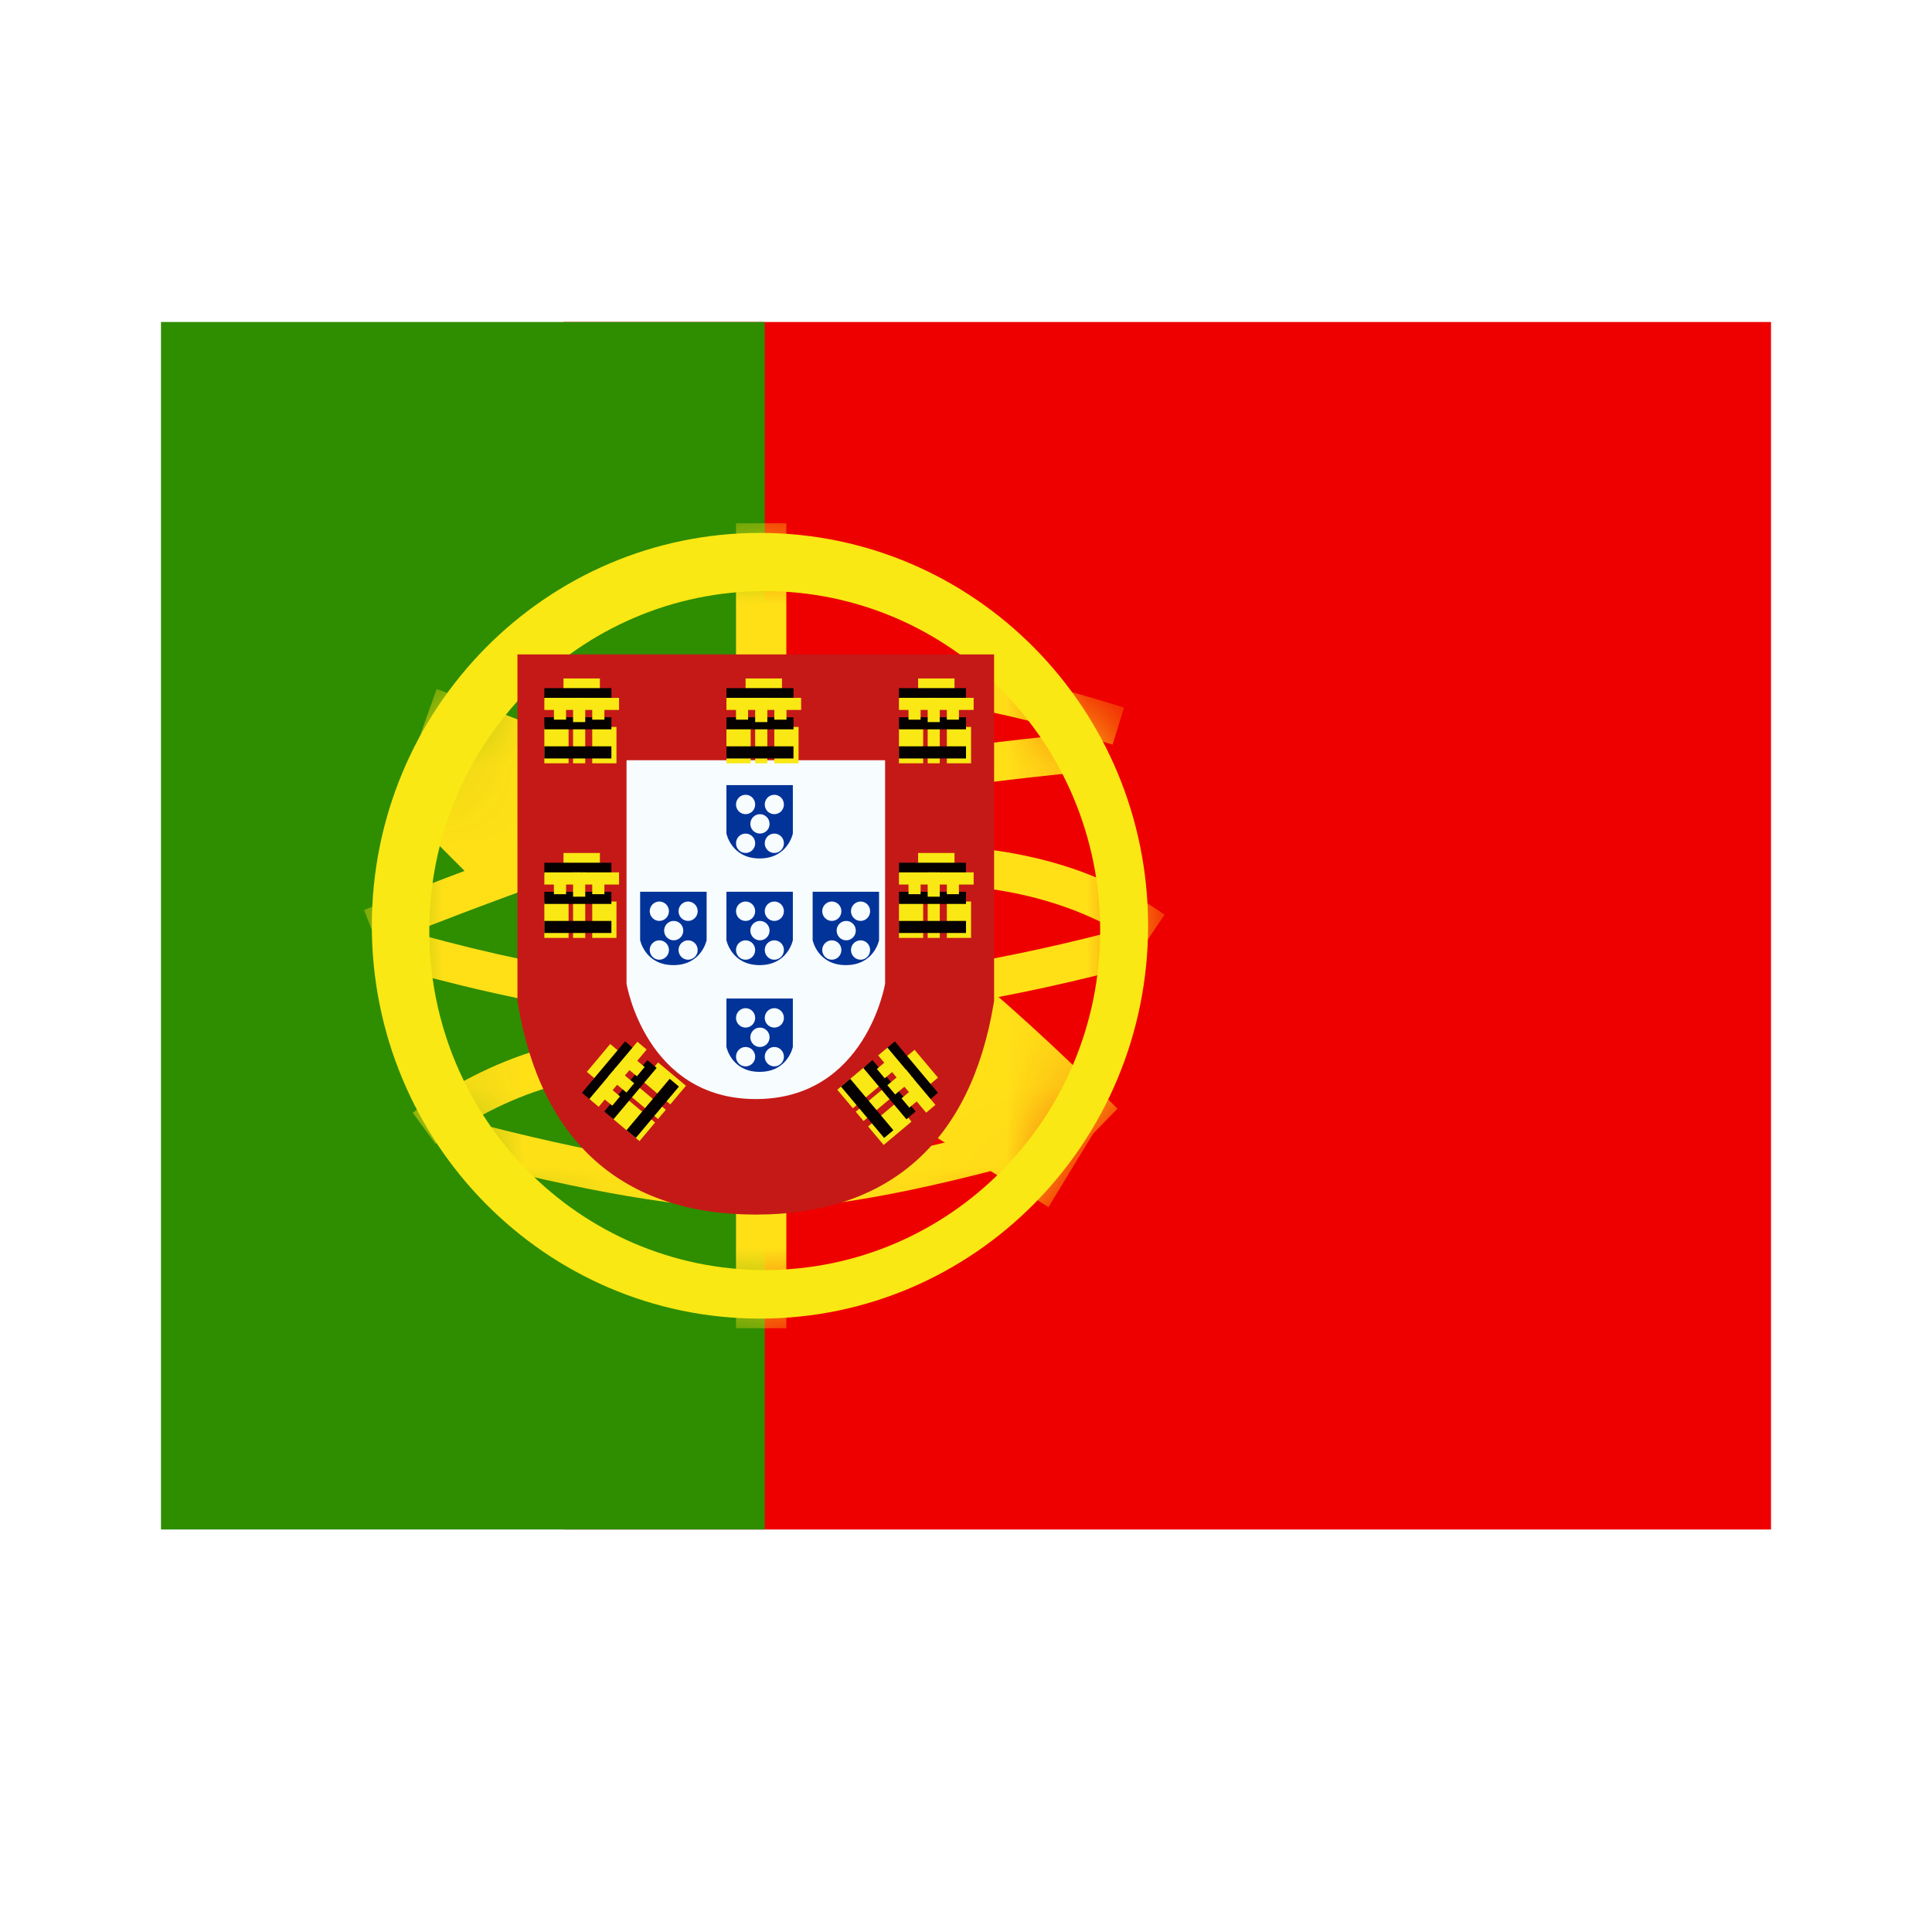 <svg width="24" height="24" viewBox="0 0 24 24" fill="none" xmlns="http://www.w3.org/2000/svg">
<rect width="24" height="24" fill="white"/>
<path fill-rule="evenodd" clip-rule="evenodd" d="M7 4H22V19H7V4Z" fill="#EF0000"/>
<path fill-rule="evenodd" clip-rule="evenodd" d="M2 4H9.5V19H2V4Z" fill="#2F8D00"/>
<mask id="mask0_270_60819" style="mask-type:luminance" maskUnits="userSpaceOnUse" x="4" y="6" width="11" height="11">
<path fill-rule="evenodd" clip-rule="evenodd" d="M9.44 16.38C6.778 16.38 4.619 14.195 4.619 11.5C4.619 8.805 6.778 6.62 9.44 6.62C12.103 6.62 14.262 8.805 14.262 11.5C14.262 14.195 12.103 16.38 9.44 16.38Z" fill="white"/>
</mask>
<g mask="url(#mask0_270_60819)">
<path fill-rule="evenodd" clip-rule="evenodd" d="M9.143 6.5H9.768V8.187H9.143V6.5Z" fill="#FFE017"/>
<path fill-rule="evenodd" clip-rule="evenodd" d="M9.143 14.934H9.768V16.5H9.143V14.934Z" fill="#FFE017"/>
<path d="M4.697 11.752L4.522 11.304C6.45 10.534 7.905 10.038 8.893 9.814C10.342 9.486 11.934 9.243 13.669 9.085L13.711 9.565C11.996 9.721 10.425 9.961 8.997 10.284C8.039 10.501 6.604 10.991 4.697 11.752Z" fill="#FFE017"/>
<path d="M13.963 8.79L13.821 9.25C12.364 8.79 11.177 8.592 10.264 8.653L10.233 8.173C11.213 8.107 12.454 8.314 13.963 8.79Z" fill="#FFE017"/>
<path d="M14.467 11.362L14.198 11.76C13.455 11.244 12.54 10.985 11.446 10.985V10.503C12.632 10.503 13.641 10.789 14.467 11.362Z" fill="#FFE017"/>
<path d="M14.064 11.507L14.187 11.972C12.585 12.406 11.082 12.652 9.676 12.71C8.26 12.768 6.61 12.521 4.724 11.971L4.856 11.508C6.696 12.045 8.297 12.285 9.656 12.229C11.025 12.172 12.495 11.932 14.064 11.507Z" fill="#FFE017"/>
<path d="M13.882 13.772L13.13 14.544C11.699 13.115 10.44 12.093 9.359 11.479C8.26 10.855 6.827 10.221 5.062 9.579L5.424 8.559C7.241 9.219 8.727 9.876 9.884 10.534C11.059 11.201 12.389 12.281 13.882 13.772Z" fill="#FFE017"/>
<path d="M5.411 14.21L5.127 13.823C5.166 13.793 5.237 13.743 5.335 13.68C5.497 13.575 5.676 13.47 5.869 13.372C6.4 13.102 6.933 12.934 7.442 12.919C7.467 12.918 7.492 12.918 7.516 12.918V13.399C7.496 13.399 7.476 13.4 7.456 13.4C7.028 13.414 6.557 13.562 6.082 13.803C5.905 13.893 5.74 13.989 5.592 14.085C5.541 14.119 5.495 14.15 5.456 14.177C5.433 14.193 5.418 14.204 5.411 14.21Z" fill="#FFE017"/>
<path d="M5.633 14.377L5.753 13.91C7.34 14.328 8.564 14.537 9.418 14.537C10.269 14.537 11.536 14.291 13.21 13.798L13.343 14.26C11.629 14.765 10.324 15.019 9.418 15.019C8.516 15.019 7.256 14.804 5.633 14.377Z" fill="#FFE017"/>
<path d="M5.014 10.059L5.768 9.289L6.873 10.398L6.119 11.168L5.014 10.059Z" fill="#FFE017"/>
<path d="M11.273 13.905L11.834 12.981L13.586 14.071L13.025 14.995L11.273 13.905Z" fill="#FFE017"/>
</g>
<path fill-rule="evenodd" clip-rule="evenodd" d="M4.619 11.5C4.619 14.195 6.778 16.38 9.44 16.38C12.103 16.38 14.262 14.195 14.262 11.5C14.262 8.805 12.103 6.62 9.44 6.62C6.778 6.62 4.619 8.805 4.619 11.5ZM13.667 11.56C13.667 13.889 11.801 15.777 9.5 15.777C7.199 15.777 5.333 13.889 5.333 11.56C5.333 9.231 7.199 7.343 9.5 7.343C11.801 7.343 13.667 9.231 13.667 11.56Z" fill="#F9E813"/>
<path d="M6.785 8.491V12.404C7.043 13.953 7.911 14.727 9.389 14.727C10.867 14.727 11.735 13.953 11.992 12.404V8.491H6.785Z" fill="white"/>
<path d="M6.428 8.129H12.349V12.434L12.344 12.464C12.058 14.184 11.044 15.088 9.389 15.088C7.733 15.088 6.719 14.184 6.433 12.464L6.428 12.434V8.129Z" fill="#C51918"/>
<path d="M7.783 9.444H10.995V12.22C10.995 12.22 10.757 13.653 9.389 13.653C8.021 13.653 7.783 12.22 7.783 12.22V9.444Z" fill="#F7FCFF"/>
<path fill-rule="evenodd" clip-rule="evenodd" d="M7 8.428H7.452V8.729H7V8.428Z" fill="#F9E813"/>
<path fill-rule="evenodd" clip-rule="evenodd" d="M6.762 8.548H7.595V8.699H6.762V8.548Z" fill="#060101"/>
<path fill-rule="evenodd" clip-rule="evenodd" d="M6.762 8.669H7.214V8.819H6.762V8.669Z" fill="#F9E813"/>
<path fill-rule="evenodd" clip-rule="evenodd" d="M7.238 8.669H7.69V8.819H7.238V8.669Z" fill="#F9E813"/>
<path fill-rule="evenodd" clip-rule="evenodd" d="M6.762 9.03H7.063V9.482H6.762V9.03Z" fill="#F9E813"/>
<path fill-rule="evenodd" clip-rule="evenodd" d="M7.357 9.03H7.658V9.482H7.357V9.03Z" fill="#F9E813"/>
<path fill-rule="evenodd" clip-rule="evenodd" d="M7.119 9.03H7.27V9.482H7.119V9.03Z" fill="#F9E813"/>
<path fill-rule="evenodd" clip-rule="evenodd" d="M6.762 8.91H7.595V9.06H6.762V8.91Z" fill="#060101"/>
<path fill-rule="evenodd" clip-rule="evenodd" d="M6.762 9.271H7.595V9.422H6.762V9.271Z" fill="#060101"/>
<path fill-rule="evenodd" clip-rule="evenodd" d="M6.881 8.789H7.032V8.94H6.881V8.789Z" fill="#F9E813"/>
<path fill-rule="evenodd" clip-rule="evenodd" d="M7.357 8.789H7.508V8.94H7.357V8.789Z" fill="#F9E813"/>
<path fill-rule="evenodd" clip-rule="evenodd" d="M7.119 8.669H7.27V8.97H7.119V8.669Z" fill="#F9E813"/>
<path fill-rule="evenodd" clip-rule="evenodd" d="M9.262 8.428H9.714V8.729H9.262V8.428Z" fill="#F9E813"/>
<path fill-rule="evenodd" clip-rule="evenodd" d="M9.024 8.548H9.857V8.699H9.024V8.548Z" fill="#060101"/>
<path fill-rule="evenodd" clip-rule="evenodd" d="M9.024 8.669H9.476V8.819H9.024V8.669Z" fill="#F9E813"/>
<path fill-rule="evenodd" clip-rule="evenodd" d="M9.5 8.669H9.952V8.819H9.5V8.669Z" fill="#F9E813"/>
<path fill-rule="evenodd" clip-rule="evenodd" d="M9.024 9.03H9.325V9.482H9.024V9.03Z" fill="#F9E813"/>
<path fill-rule="evenodd" clip-rule="evenodd" d="M9.619 9.03H9.92V9.482H9.619V9.03Z" fill="#F9E813"/>
<path fill-rule="evenodd" clip-rule="evenodd" d="M9.381 9.03H9.532V9.482H9.381V9.03Z" fill="#F9E813"/>
<path fill-rule="evenodd" clip-rule="evenodd" d="M9.024 8.91H9.857V9.06H9.024V8.91Z" fill="#060101"/>
<path fill-rule="evenodd" clip-rule="evenodd" d="M9.024 9.271H9.857V9.422H9.024V9.271Z" fill="#060101"/>
<path fill-rule="evenodd" clip-rule="evenodd" d="M9.143 8.789H9.293V8.94H9.143V8.789Z" fill="#F9E813"/>
<path fill-rule="evenodd" clip-rule="evenodd" d="M9.619 8.789H9.77V8.94H9.619V8.789Z" fill="#F9E813"/>
<path fill-rule="evenodd" clip-rule="evenodd" d="M9.381 8.669H9.532V8.97H9.381V8.669Z" fill="#F9E813"/>
<path fill-rule="evenodd" clip-rule="evenodd" d="M11.405 8.428H11.857V8.729H11.405V8.428Z" fill="#F9E813"/>
<path fill-rule="evenodd" clip-rule="evenodd" d="M11.167 8.548H12V8.699H11.167V8.548Z" fill="#060101"/>
<path fill-rule="evenodd" clip-rule="evenodd" d="M11.167 8.669H11.618V8.819H11.167V8.669Z" fill="#F9E813"/>
<path fill-rule="evenodd" clip-rule="evenodd" d="M11.643 8.669H12.095V8.819H11.643V8.669Z" fill="#F9E813"/>
<path fill-rule="evenodd" clip-rule="evenodd" d="M11.167 9.03H11.468V9.482H11.167V9.03Z" fill="#F9E813"/>
<path fill-rule="evenodd" clip-rule="evenodd" d="M11.762 9.03H12.063V9.482H11.762V9.03Z" fill="#F9E813"/>
<path fill-rule="evenodd" clip-rule="evenodd" d="M11.524 9.03H11.674V9.482H11.524V9.03Z" fill="#F9E813"/>
<path fill-rule="evenodd" clip-rule="evenodd" d="M11.167 8.91H12V9.06H11.167V8.91Z" fill="#060101"/>
<path fill-rule="evenodd" clip-rule="evenodd" d="M11.167 9.271H12V9.422H11.167V9.271Z" fill="#060101"/>
<path fill-rule="evenodd" clip-rule="evenodd" d="M11.286 8.789H11.436V8.94H11.286V8.789Z" fill="#F9E813"/>
<path fill-rule="evenodd" clip-rule="evenodd" d="M11.762 8.789H11.912V8.94H11.762V8.789Z" fill="#F9E813"/>
<path fill-rule="evenodd" clip-rule="evenodd" d="M11.524 8.669H11.674V8.97H11.524V8.669Z" fill="#F9E813"/>
<path fill-rule="evenodd" clip-rule="evenodd" d="M11.405 10.596H11.857V10.898H11.405V10.596Z" fill="#F9E813"/>
<path fill-rule="evenodd" clip-rule="evenodd" d="M11.167 10.717H12V10.867H11.167V10.717Z" fill="#060101"/>
<path fill-rule="evenodd" clip-rule="evenodd" d="M11.167 10.837H11.618V10.988H11.167V10.837Z" fill="#F9E813"/>
<path fill-rule="evenodd" clip-rule="evenodd" d="M11.643 10.837H12.095V10.988H11.643V10.837Z" fill="#F9E813"/>
<path fill-rule="evenodd" clip-rule="evenodd" d="M11.167 11.199H11.468V11.651H11.167V11.199Z" fill="#F9E813"/>
<path fill-rule="evenodd" clip-rule="evenodd" d="M11.762 11.199H12.063V11.651H11.762V11.199Z" fill="#F9E813"/>
<path fill-rule="evenodd" clip-rule="evenodd" d="M11.524 11.199H11.674V11.651H11.524V11.199Z" fill="#F9E813"/>
<path fill-rule="evenodd" clip-rule="evenodd" d="M11.167 11.078H12V11.229H11.167V11.078Z" fill="#060101"/>
<path fill-rule="evenodd" clip-rule="evenodd" d="M11.167 11.44H12V11.59H11.167V11.44Z" fill="#060101"/>
<path fill-rule="evenodd" clip-rule="evenodd" d="M11.286 10.958H11.436V11.108H11.286V10.958Z" fill="#F9E813"/>
<path fill-rule="evenodd" clip-rule="evenodd" d="M11.762 10.958H11.912V11.108H11.762V10.958Z" fill="#F9E813"/>
<path fill-rule="evenodd" clip-rule="evenodd" d="M11.524 10.837H11.674V11.139H11.524V10.837Z" fill="#F9E813"/>
<path fill-rule="evenodd" clip-rule="evenodd" d="M7 10.596H7.452V10.898H7V10.596Z" fill="#F9E813"/>
<path fill-rule="evenodd" clip-rule="evenodd" d="M6.762 10.717H7.595V10.867H6.762V10.717Z" fill="#060101"/>
<path fill-rule="evenodd" clip-rule="evenodd" d="M6.762 10.837H7.214V10.988H6.762V10.837Z" fill="#F9E813"/>
<path fill-rule="evenodd" clip-rule="evenodd" d="M7.238 10.837H7.69V10.988H7.238V10.837Z" fill="#F9E813"/>
<path fill-rule="evenodd" clip-rule="evenodd" d="M6.762 11.199H7.063V11.651H6.762V11.199Z" fill="#F9E813"/>
<path fill-rule="evenodd" clip-rule="evenodd" d="M7.357 11.199H7.658V11.651H7.357V11.199Z" fill="#F9E813"/>
<path fill-rule="evenodd" clip-rule="evenodd" d="M7.119 11.199H7.27V11.651H7.119V11.199Z" fill="#F9E813"/>
<path fill-rule="evenodd" clip-rule="evenodd" d="M6.762 11.078H7.595V11.229H6.762V11.078Z" fill="#060101"/>
<path fill-rule="evenodd" clip-rule="evenodd" d="M6.762 11.44H7.595V11.59H6.762V11.44Z" fill="#060101"/>
<path fill-rule="evenodd" clip-rule="evenodd" d="M6.881 10.958H7.032V11.108H6.881V10.958Z" fill="#F9E813"/>
<path fill-rule="evenodd" clip-rule="evenodd" d="M7.357 10.958H7.508V11.108H7.357V10.958Z" fill="#F9E813"/>
<path fill-rule="evenodd" clip-rule="evenodd" d="M7.119 10.837H7.27V11.139H7.119V10.837Z" fill="#F9E813"/>
<path fill-rule="evenodd" clip-rule="evenodd" d="M7.29 13.315L7.58 12.969L7.811 13.162L7.521 13.509L7.29 13.315Z" fill="#F9E813"/>
<path fill-rule="evenodd" clip-rule="evenodd" d="M7.229 13.575L7.765 12.936L7.88 13.033L7.344 13.672L7.229 13.575Z" fill="#060101"/>
<path fill-rule="evenodd" clip-rule="evenodd" d="M7.321 13.652L7.612 13.306L7.727 13.403L7.437 13.749L7.321 13.652Z" fill="#F9E813"/>
<path fill-rule="evenodd" clip-rule="evenodd" d="M7.627 13.287L7.918 12.941L8.033 13.038L7.743 13.384L7.627 13.287Z" fill="#F9E813"/>
<path fill-rule="evenodd" clip-rule="evenodd" d="M7.598 13.885L7.792 13.654L8.138 13.944L7.944 14.175L7.598 13.885Z" fill="#F9E813"/>
<path fill-rule="evenodd" clip-rule="evenodd" d="M7.981 13.429L8.175 13.198L8.521 13.488L8.327 13.719L7.981 13.429Z" fill="#F9E813"/>
<path fill-rule="evenodd" clip-rule="evenodd" d="M7.828 13.611L7.925 13.496L8.271 13.786L8.174 13.901L7.828 13.611Z" fill="#F9E813"/>
<path fill-rule="evenodd" clip-rule="evenodd" d="M7.506 13.807L8.042 13.169L8.157 13.266L7.621 13.904L7.506 13.807Z" fill="#060101"/>
<path fill-rule="evenodd" clip-rule="evenodd" d="M7.783 14.04L8.319 13.401L8.434 13.498L7.898 14.136L7.783 14.04Z" fill="#060101"/>
<path fill-rule="evenodd" clip-rule="evenodd" d="M7.49 13.639L7.587 13.523L7.702 13.62L7.606 13.735L7.49 13.639Z" fill="#F9E813"/>
<path fill-rule="evenodd" clip-rule="evenodd" d="M7.796 13.274L7.893 13.158L8.008 13.255L7.912 13.37L7.796 13.274Z" fill="#F9E813"/>
<path fill-rule="evenodd" clip-rule="evenodd" d="M7.551 13.379L7.648 13.263L7.878 13.457L7.782 13.572L7.551 13.379Z" fill="#F9E813"/>
<path fill-rule="evenodd" clip-rule="evenodd" d="M11.361 13.041L11.652 13.387L11.421 13.581L11.131 13.235L11.361 13.041Z" fill="#F9E813"/>
<path fill-rule="evenodd" clip-rule="evenodd" d="M11.116 12.936L11.652 13.575L11.537 13.672L11.001 13.033L11.116 12.936Z" fill="#060101"/>
<path fill-rule="evenodd" clip-rule="evenodd" d="M11.024 13.014L11.314 13.36L11.199 13.457L10.909 13.111L11.024 13.014Z" fill="#F9E813"/>
<path fill-rule="evenodd" clip-rule="evenodd" d="M11.33 13.379L11.62 13.725L11.505 13.822L11.215 13.476L11.33 13.379Z" fill="#F9E813"/>
<path fill-rule="evenodd" clip-rule="evenodd" d="M10.747 13.246L10.941 13.477L10.595 13.767L10.401 13.537L10.747 13.246Z" fill="#F9E813"/>
<path fill-rule="evenodd" clip-rule="evenodd" d="M11.13 13.702L11.323 13.933L10.977 14.223L10.784 13.993L11.13 13.702Z" fill="#F9E813"/>
<path fill-rule="evenodd" clip-rule="evenodd" d="M10.977 13.52L11.073 13.635L10.727 13.926L10.63 13.81L10.977 13.52Z" fill="#F9E813"/>
<path fill-rule="evenodd" clip-rule="evenodd" d="M10.839 13.169L11.375 13.807L11.26 13.904L10.724 13.266L10.839 13.169Z" fill="#060101"/>
<path fill-rule="evenodd" clip-rule="evenodd" d="M10.562 13.401L11.098 14.04L10.983 14.136L10.447 13.498L10.562 13.401Z" fill="#060101"/>
<path fill-rule="evenodd" clip-rule="evenodd" d="M11.008 13.182L11.105 13.298L10.99 13.395L10.893 13.279L11.008 13.182Z" fill="#F9E813"/>
<path fill-rule="evenodd" clip-rule="evenodd" d="M11.314 13.547L11.411 13.663L11.296 13.759L11.199 13.644L11.314 13.547Z" fill="#F9E813"/>
<path fill-rule="evenodd" clip-rule="evenodd" d="M11.254 13.287L11.35 13.403L11.12 13.596L11.023 13.481L11.254 13.287Z" fill="#F9E813"/>
<path fill-rule="evenodd" clip-rule="evenodd" d="M9.849 9.753H9.024V10.354C9.024 10.354 9.085 10.664 9.436 10.664C9.788 10.664 9.849 10.354 9.849 10.354V9.753ZM9.381 9.994C9.381 10.06 9.328 10.114 9.262 10.114C9.196 10.114 9.143 10.06 9.143 9.994C9.143 9.927 9.196 9.873 9.262 9.873C9.328 9.873 9.381 9.927 9.381 9.994ZM9.262 10.596C9.328 10.596 9.381 10.542 9.381 10.476C9.381 10.409 9.328 10.355 9.262 10.355C9.196 10.355 9.143 10.409 9.143 10.476C9.143 10.542 9.196 10.596 9.262 10.596ZM9.738 10.476C9.738 10.542 9.685 10.596 9.619 10.596C9.553 10.596 9.5 10.542 9.5 10.476C9.5 10.409 9.553 10.355 9.619 10.355C9.685 10.355 9.738 10.409 9.738 10.476ZM9.44 10.355C9.506 10.355 9.56 10.302 9.56 10.235C9.56 10.168 9.506 10.114 9.44 10.114C9.375 10.114 9.321 10.168 9.321 10.235C9.321 10.302 9.375 10.355 9.44 10.355ZM9.738 9.994C9.738 10.06 9.685 10.114 9.619 10.114C9.553 10.114 9.5 10.06 9.5 9.994C9.5 9.927 9.553 9.873 9.619 9.873C9.685 9.873 9.738 9.927 9.738 9.994Z" fill="#013399"/>
<path fill-rule="evenodd" clip-rule="evenodd" d="M9.849 11.078H9.024V11.679C9.024 11.679 9.085 11.989 9.436 11.989C9.788 11.989 9.849 11.679 9.849 11.679V11.078ZM9.381 11.319C9.381 11.386 9.328 11.44 9.262 11.44C9.196 11.44 9.143 11.386 9.143 11.319C9.143 11.253 9.196 11.199 9.262 11.199C9.328 11.199 9.381 11.253 9.381 11.319ZM9.262 11.922C9.328 11.922 9.381 11.868 9.381 11.801C9.381 11.735 9.328 11.681 9.262 11.681C9.196 11.681 9.143 11.735 9.143 11.801C9.143 11.868 9.196 11.922 9.262 11.922ZM9.738 11.801C9.738 11.868 9.685 11.922 9.619 11.922C9.553 11.922 9.5 11.868 9.5 11.801C9.5 11.735 9.553 11.681 9.619 11.681C9.685 11.681 9.738 11.735 9.738 11.801ZM9.44 11.681C9.506 11.681 9.56 11.627 9.56 11.56C9.56 11.494 9.506 11.44 9.44 11.44C9.375 11.44 9.321 11.494 9.321 11.56C9.321 11.627 9.375 11.681 9.44 11.681ZM9.738 11.319C9.738 11.386 9.685 11.44 9.619 11.44C9.553 11.44 9.5 11.386 9.5 11.319C9.5 11.253 9.553 11.199 9.619 11.199C9.685 11.199 9.738 11.253 9.738 11.319Z" fill="#013399"/>
<path fill-rule="evenodd" clip-rule="evenodd" d="M10.92 11.078H10.095V11.679C10.095 11.679 10.156 11.989 10.508 11.989C10.859 11.989 10.92 11.679 10.92 11.679V11.078ZM10.452 11.319C10.452 11.386 10.399 11.44 10.333 11.44C10.268 11.44 10.214 11.386 10.214 11.319C10.214 11.253 10.268 11.199 10.333 11.199C10.399 11.199 10.452 11.253 10.452 11.319ZM10.333 11.922C10.399 11.922 10.452 11.868 10.452 11.801C10.452 11.735 10.399 11.681 10.333 11.681C10.268 11.681 10.214 11.735 10.214 11.801C10.214 11.868 10.268 11.922 10.333 11.922ZM10.809 11.801C10.809 11.868 10.756 11.922 10.691 11.922C10.625 11.922 10.571 11.868 10.571 11.801C10.571 11.735 10.625 11.681 10.691 11.681C10.756 11.681 10.809 11.735 10.809 11.801ZM10.512 11.681C10.578 11.681 10.631 11.627 10.631 11.56C10.631 11.494 10.578 11.44 10.512 11.44C10.446 11.44 10.393 11.494 10.393 11.56C10.393 11.627 10.446 11.681 10.512 11.681ZM10.809 11.319C10.809 11.386 10.756 11.44 10.691 11.44C10.625 11.44 10.571 11.386 10.571 11.319C10.571 11.253 10.625 11.199 10.691 11.199C10.756 11.199 10.809 11.253 10.809 11.319Z" fill="#013399"/>
<path fill-rule="evenodd" clip-rule="evenodd" d="M8.778 11.078H7.952V11.679C7.952 11.679 8.014 11.989 8.365 11.989C8.716 11.989 8.778 11.679 8.778 11.679V11.078ZM8.31 11.319C8.31 11.386 8.256 11.44 8.19 11.44C8.125 11.44 8.071 11.386 8.071 11.319C8.071 11.253 8.125 11.199 8.19 11.199C8.256 11.199 8.31 11.253 8.31 11.319ZM8.19 11.922C8.256 11.922 8.31 11.868 8.31 11.801C8.31 11.735 8.256 11.681 8.19 11.681C8.125 11.681 8.071 11.735 8.071 11.801C8.071 11.868 8.125 11.922 8.19 11.922ZM8.667 11.801C8.667 11.868 8.613 11.922 8.548 11.922C8.482 11.922 8.429 11.868 8.429 11.801C8.429 11.735 8.482 11.681 8.548 11.681C8.613 11.681 8.667 11.735 8.667 11.801ZM8.369 11.681C8.435 11.681 8.488 11.627 8.488 11.56C8.488 11.494 8.435 11.44 8.369 11.44C8.303 11.44 8.25 11.494 8.25 11.56C8.25 11.627 8.303 11.681 8.369 11.681ZM8.667 11.319C8.667 11.386 8.613 11.44 8.548 11.44C8.482 11.44 8.429 11.386 8.429 11.319C8.429 11.253 8.482 11.199 8.548 11.199C8.613 11.199 8.667 11.253 8.667 11.319Z" fill="#013399"/>
<path fill-rule="evenodd" clip-rule="evenodd" d="M9.849 12.404H9.024V13.005C9.024 13.005 9.085 13.315 9.436 13.315C9.788 13.315 9.849 13.005 9.849 13.005V12.404ZM9.381 12.645C9.381 12.711 9.328 12.765 9.262 12.765C9.196 12.765 9.143 12.711 9.143 12.645C9.143 12.578 9.196 12.524 9.262 12.524C9.328 12.524 9.381 12.578 9.381 12.645ZM9.262 13.247C9.328 13.247 9.381 13.193 9.381 13.127C9.381 13.06 9.328 13.006 9.262 13.006C9.196 13.006 9.143 13.06 9.143 13.127C9.143 13.193 9.196 13.247 9.262 13.247ZM9.738 13.127C9.738 13.193 9.685 13.247 9.619 13.247C9.553 13.247 9.5 13.193 9.5 13.127C9.5 13.06 9.553 13.006 9.619 13.006C9.685 13.006 9.738 13.06 9.738 13.127ZM9.44 13.006C9.506 13.006 9.56 12.952 9.56 12.886C9.56 12.819 9.506 12.765 9.44 12.765C9.375 12.765 9.321 12.819 9.321 12.886C9.321 12.952 9.375 13.006 9.44 13.006ZM9.738 12.645C9.738 12.711 9.685 12.765 9.619 12.765C9.553 12.765 9.5 12.711 9.5 12.645C9.5 12.578 9.553 12.524 9.619 12.524C9.685 12.524 9.738 12.578 9.738 12.645Z" fill="#013399"/>
</svg>

